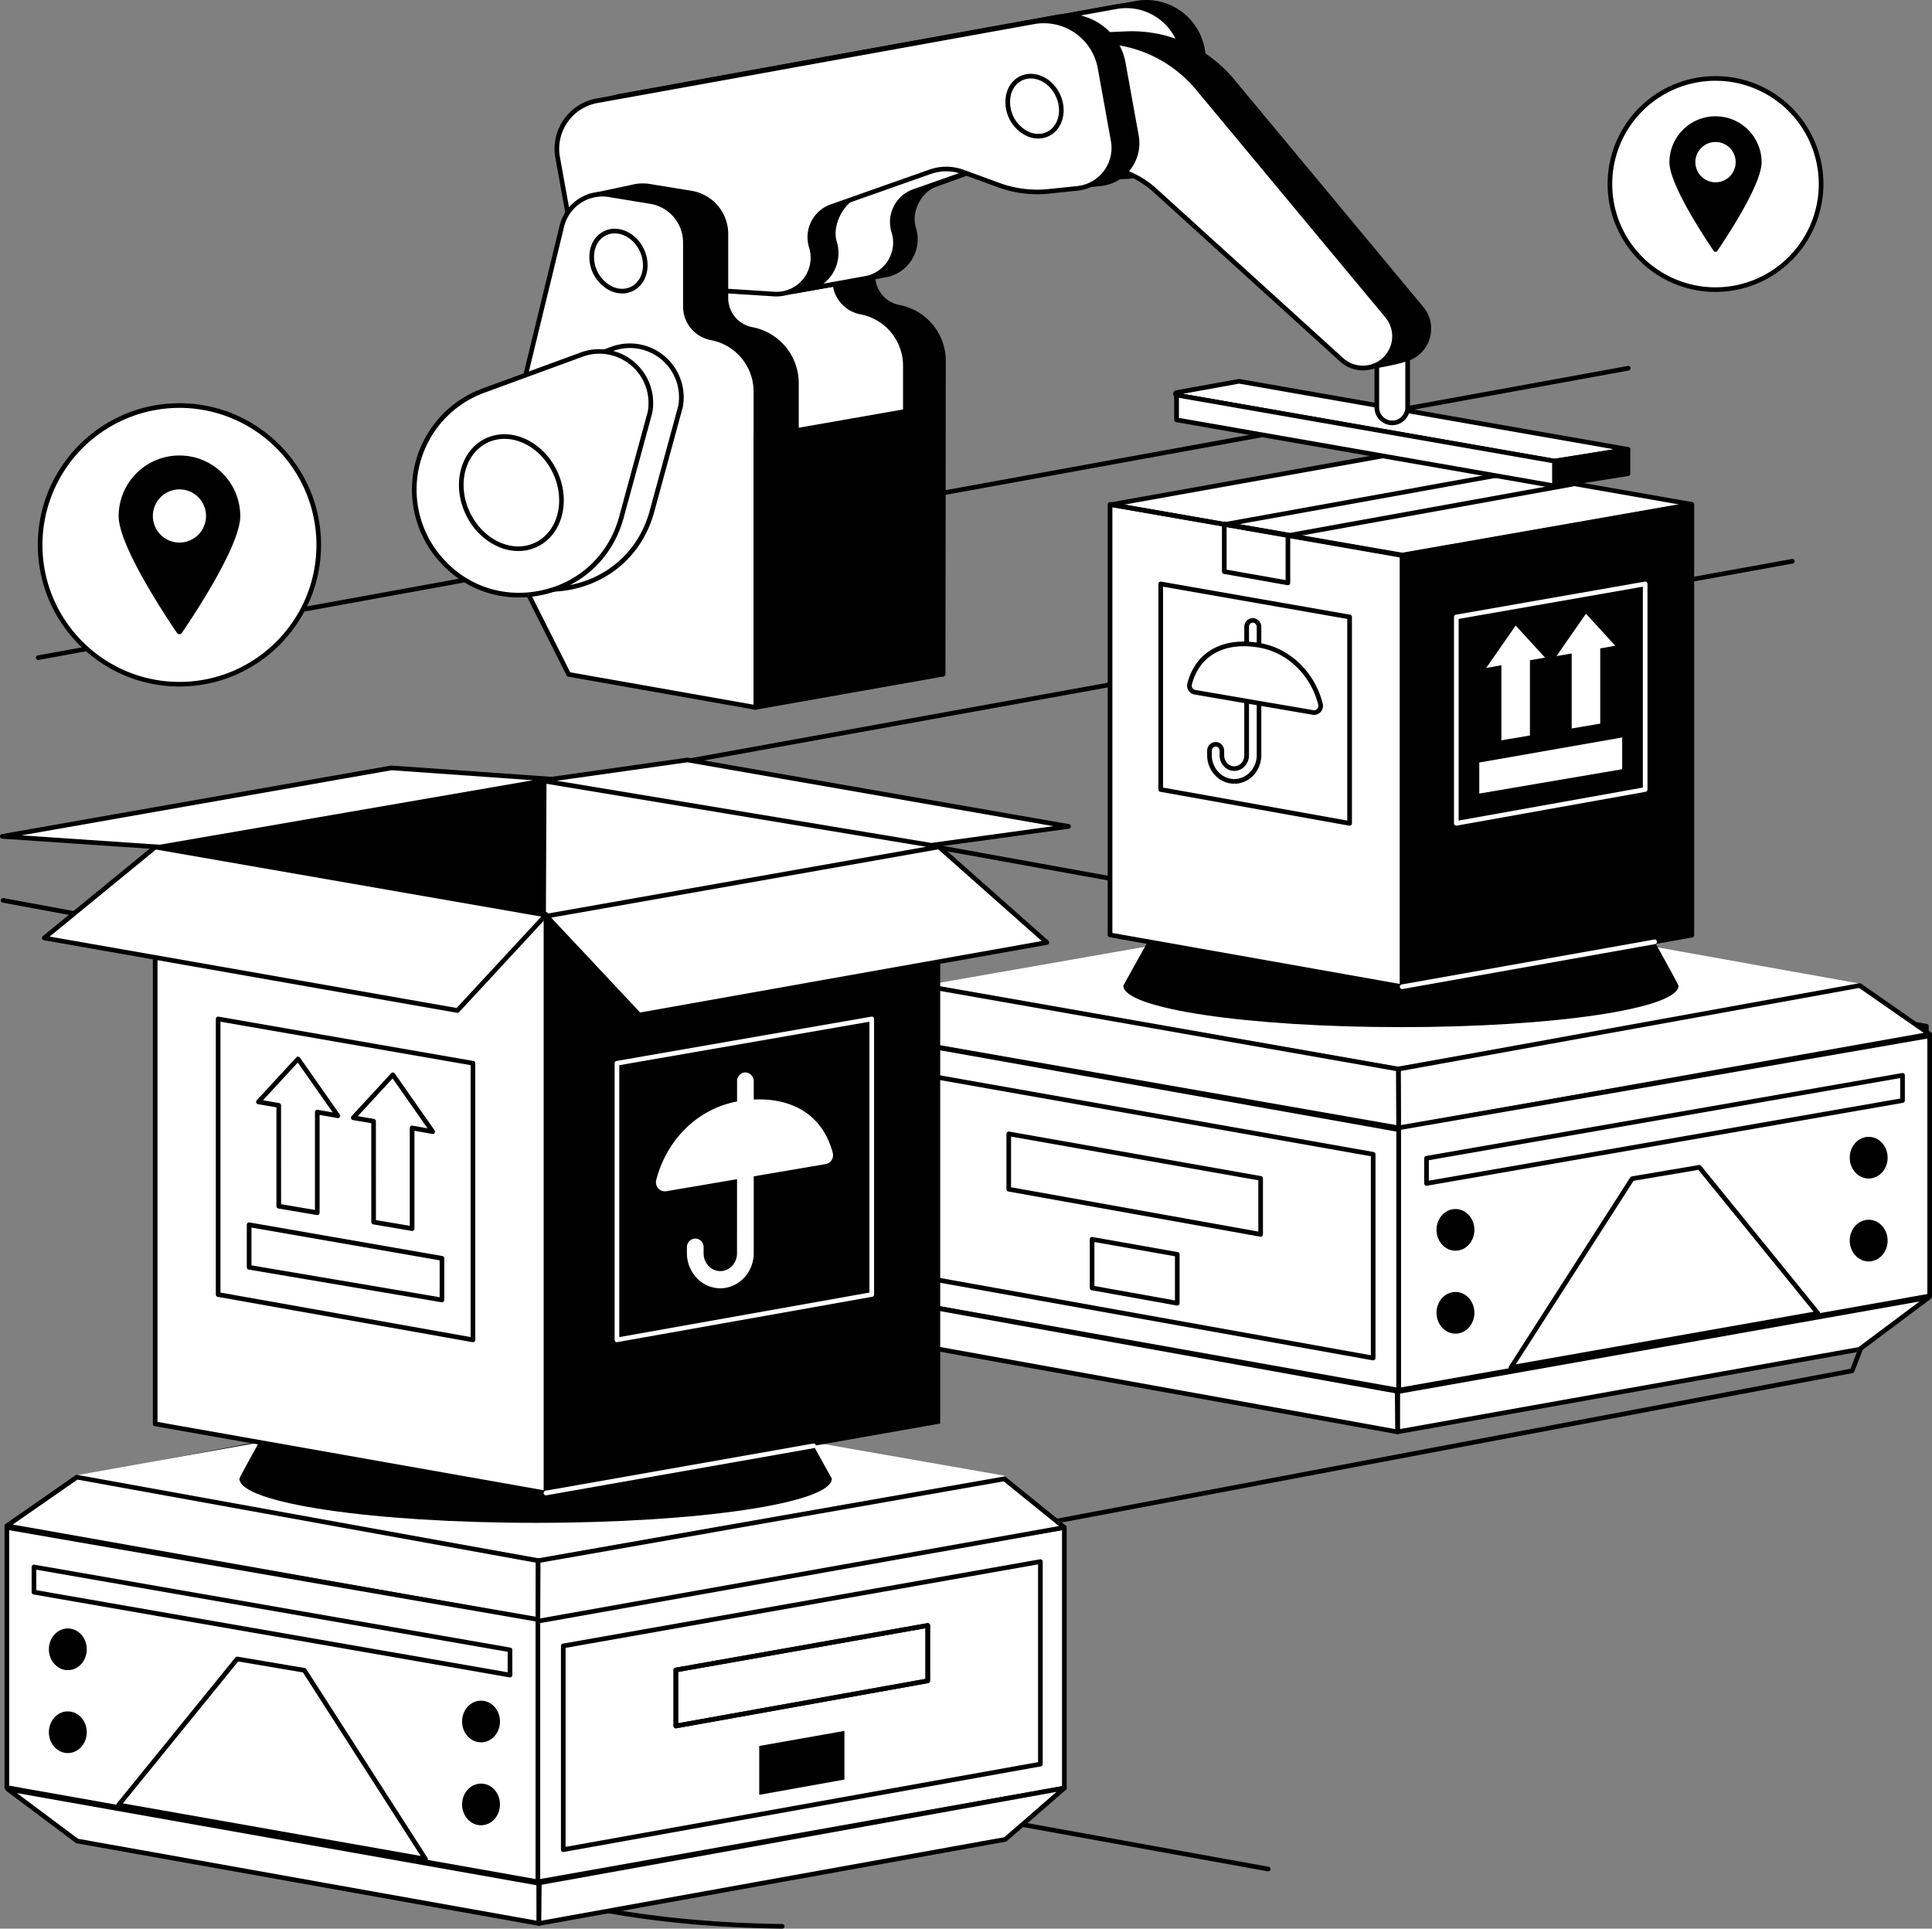 <svg xmlns="http://www.w3.org/2000/svg" viewBox="0 0 1833.25 1830"><rect x="0" y="0" width="1833.25" height="1830" fill="#808080" stroke="none"/><defs><style>.cls-1{fill:#fff;}</style></defs><g id="Layer_2" data-name="Layer 2"><g id="Illustration"><g id="Warehouse_robotization" data-name="Warehouse robotization"><path d="M1203.35,1775.6a2.69,2.69,0,0,1-.4,0L207.71,1595.48a2.2,2.2,0,0,1,0-4.33l1548.15-292.42a1015.56,1015.56,0,0,0,36.87-112.13,2.16,2.16,0,0,1,1.22-1.44,853.41,853.41,0,0,0,31.78-209.64l-1281-231.8a2.2,2.2,0,0,1,0-4.33l1155.58-209a2.2,2.2,0,1,1,.78,4.33L557.48,741.56l1270.87,230a2.21,2.21,0,0,1,1.81,2.22,857.35,857.35,0,0,1-32.43,214.17,2.19,2.19,0,0,1-1.18,1.39,1019.36,1019.36,0,0,1-37.06,112.18,2.21,2.21,0,0,1-1.64,1.35L220.22,1593.27l983.52,178a2.2,2.2,0,0,1-.39,4.37Z"/><path d="M742.33,1830h0c-245.29-3.19-421.38-76.72-554.15-231.42a2.05,2.05,0,0,1-.34-.32c-8.29-9.67-16.28-19.47-23.74-29.12C127,1521.14,95.53,1465.58,70.6,1404a2.21,2.21,0,0,1,1.63-3l1411.25-269.43L2.53,856.45a2.2,2.2,0,1,1,.8-4.33l1492.46,277.25a2.2,2.2,0,0,1,0,4.33L75.7,1404.82c24.61,60.23,55.51,114.59,91.86,161.62,7.33,9.49,15.17,19.12,23.32,28.63a2.5,2.5,0,0,1,.34.31c131.91,153.89,307,227,551.14,230.21a2.21,2.21,0,0,1,0,4.41Z"/><path d="M36.28,626.21a2.2,2.2,0,0,1-.4-4.37l1508.76-274.6a2.2,2.2,0,0,1,.79,4.33L36.67,626.17A1.72,1.72,0,0,1,36.28,626.21Z"/><path class="cls-1" d="M1762.62,935.75l-436.74,76.36-441.21-77.3a.57.57,0,0,1,0-1.12l446.26-78.13,431.69,77.35A1.44,1.44,0,0,1,1762.62,935.75Z"/><polygon class="cls-1" points="1327.13 1070.69 1326.87 1014.38 1764.63 935.11 1831.04 981.31 1327.13 1070.69"/><path d="M1327.13,1072.89a2.22,2.22,0,0,1-1.41-.51,2.19,2.19,0,0,1-.79-1.68l-.27-56.31a2.21,2.21,0,0,1,1.81-2.18l437.77-79.27a2.19,2.19,0,0,1,1.65.36l66.41,46.21a2.2,2.2,0,0,1-.87,4l-503.92,89.38A2.34,2.34,0,0,1,1327.13,1072.89Zm1.95-56.67.24,51.84,496.09-88-61.29-42.64Z"/><polygon class="cls-1" points="1830.24 1231.07 1764.36 1280.31 1326.14 1358.59 1326.33 1320.44 1830.24 1231.07"/><path d="M1326.14,1360.79a2.2,2.2,0,0,1-2.21-2.21l.2-38.15a2.21,2.21,0,0,1,1.81-2.16l503.92-89.37a2.2,2.2,0,0,1,1.7,3.93l-65.89,49.25a2.22,2.22,0,0,1-.93.4l-438.22,78.28A2.34,2.34,0,0,1,1326.14,1360.79Zm2.38-38.5-.17,33.67,435.1-77.73,58-43.37Z"/><polygon class="cls-1" points="1327.13 1319.07 1327.13 1070.14 1831.04 982.81 1831.04 1229.69 1327.13 1319.07"/><path d="M1327.13,1321.27a2.25,2.25,0,0,1-1.42-.51,2.2,2.2,0,0,1-.78-1.69V1070.14a2.2,2.2,0,0,1,1.82-2.17l503.92-87.33a2.2,2.2,0,0,1,2.58,2.17v246.88a2.21,2.21,0,0,1-1.82,2.17l-503.92,89.38A2.34,2.34,0,0,1,1327.13,1321.27Zm2.2-249.27v244.44l499.51-88.6V985.43Z"/><polygon class="cls-1" points="1327.13 1319.07 1327.13 1070.14 827.59 982.7 827.59 1230.13 1327.13 1319.07"/><path d="M1303,1290.75l-.39,0-452.71-81.18a2.2,2.2,0,0,1-1.81-2.17V1015.22a2.22,2.22,0,0,1,2.58-2.17l452.71,80a2.21,2.21,0,0,1,1.82,2.17v193.31a2.21,2.21,0,0,1-.79,1.69A2.17,2.17,0,0,1,1303,1290.75Zm-450.51-85.23,448.3,80.4V1097.09l-448.3-79.24Z"/><path d="M1196.2,1173.42a1.72,1.72,0,0,1-.39,0l-239-42.86a2.2,2.2,0,0,1-1.81-2.17v-52.53a2.2,2.2,0,0,1,2.58-2.17l239,42.25a2.21,2.21,0,0,1,1.82,2.17v53.14a2.22,2.22,0,0,1-2.2,2.21Zm-236.82-46.91L1194,1168.58v-48.66l-234.61-41.47Z"/><path d="M1117.09,1238.74l-.39,0-80.81-14.5a2.21,2.21,0,0,1-1.82-2.17v-46.16a2.18,2.18,0,0,1,.79-1.68,2.22,2.22,0,0,1,1.8-.49l80.82,14.29a2.21,2.21,0,0,1,1.82,2.17v46.37a2.2,2.2,0,0,1-2.21,2.2Zm-78.61-18.54,76.41,13.7V1192l-76.41-13.51Z"/><path d="M1433.75,1299.77a2.2,2.2,0,0,1-1.85-3.39l115-179.18a2.22,2.22,0,0,1,1.49-1l63.72-10.79a2.2,2.2,0,0,1,2.08.78l112.52,138.55a2.2,2.2,0,0,1-1.32,3.56l-291.24,51.42A2.34,2.34,0,0,1,1433.75,1299.77Zm116.31-179.37-111.74,174.12,282.59-49.89L1611.56,1110Z"/><polygon class="cls-1" points="1327.13 1071.77 1326.87 1014.38 884.53 936.71 827.59 982.83 1327.13 1071.77"/><path d="M1327.13,1074l-.39,0L827.2,985a2.2,2.2,0,0,1-1-3.88L883.15,935a2.21,2.21,0,0,1,1.77-.46l442.33,77.67a2.2,2.2,0,0,1,1.82,2.16l.26,57.39a2.19,2.19,0,0,1-.78,1.7A2.23,2.23,0,0,1,1327.13,1074ZM832.72,981.51l492.19,87.63-.24-52.91L885.14,939.06Z"/><polygon class="cls-1" points="1326.14 1358.59 1325.79 1320.03 827.59 1230.13 883.58 1278.79 1326.14 1358.59"/><path d="M1327.13,1321.27l-.39,0-499.54-89a2.2,2.2,0,0,1-1.82-2.16V982.7a2.2,2.2,0,0,1,2.59-2.17L1327.51,1068a2.21,2.21,0,0,1,1.82,2.17v248.93a2.2,2.2,0,0,1-2.2,2.2Zm-497.34-93,495.14,88.16V1072L829.79,985.32Z"/><path class="cls-1" d="M827.59,982.83l499.54,88.94Z"/><polygon class="cls-1" points="1326.14 1358.59 1325.79 1320.03 827.59 1230.13 883.58 1278.79 1326.14 1358.59"/><path d="M1326.14,1360.79l-.39,0L883.18,1281a2.2,2.2,0,0,1-1-.51l-56-48.66A2.2,2.2,0,0,1,828,1228l498.2,89.9A2.21,2.21,0,0,1,1328,1320l.35,38.56a2.17,2.17,0,0,1-.78,1.7A2.2,2.2,0,0,1,1326.14,1360.79Zm-441.58-84.06L1323.91,1356l-.31-34.08-488.52-88.15Z"/><ellipse cx="1381.07" cy="1166.96" rx="17.98" ry="19.78"/><ellipse cx="1381.07" cy="1245.64" rx="17.98" ry="19.78"/><ellipse cx="1773.17" cy="1098.45" rx="17.98" ry="19.78"/><ellipse cx="1773.17" cy="1177.13" rx="17.98" ry="19.78"/><path d="M1353.6,1125.09a2.2,2.2,0,0,1-2.2-2.2V1099a2.21,2.21,0,0,1,1.82-2.17l451.7-78.68a2.19,2.19,0,0,1,2.58,2.17v23.91a2.21,2.21,0,0,1-1.83,2.18L1354,1125.06A2.43,2.43,0,0,1,1353.6,1125.09Zm2.2-24.26v19.44l447.29-77.92v-19.44Z"/><path d="M1065.91,935.28c0,21.71,117.93,39.31,263.4,39.31s263.41-17.6,263.41-39.31c0-1.19-24.86-45.62-24.86-45.62S1466.79,896,1329.31,896c-143.08,0-239.26-4.13-239.26-4.13S1065.91,934.93,1065.91,935.28Z"/><ellipse cx="1329.31" cy="893.65" rx="237.42" ry="35.43"/><path class="cls-1" d="M1054.4,478.79l276.17,48.28,274-48a.35.35,0,0,0,0-.69l-277.08-48.52Z"/><polygon class="cls-1" points="1431.44 449.01 1162.9 497.48 1223.19 508.02 1491.88 459.44 1431.44 449.01"/><path d="M1223.19,510.22a2.43,2.43,0,0,1-.38,0l-60.29-10.54a2.2,2.2,0,0,1,0-4.34l268.54-48.47a2.49,2.49,0,0,1,.77,0l60.44,10.43a2.2,2.2,0,0,1,0,4.34l-268.69,48.58Zm-47.69-12.78,47.68,8.34,256-46.29-47.76-8.24Z"/><polygon class="cls-1" points="1330.52 936.25 1330.52 526.67 1053.27 478.62 1053.27 887.08 1330.52 936.25"/><polygon class="cls-1" points="1222.08 553.06 1222.08 507.54 1161.7 497.07 1161.7 542.35 1222.08 553.06"/><path d="M1222.08,555.26l-.39,0-60.37-10.71a2.21,2.21,0,0,1-1.82-2.17V497.07a2.2,2.2,0,0,1,2.58-2.17l60.37,10.46a2.21,2.21,0,0,1,1.83,2.18v45.52a2.2,2.2,0,0,1-2.2,2.2Zm-58.17-14.76,56,9.93v-41l-56-9.7Z"/><path d="M1330.52,938.45a2.56,2.56,0,0,1-.39,0l-277.25-49.17a2.22,2.22,0,0,1-1.82-2.17V478.62a2.21,2.21,0,0,1,.79-1.69,2.14,2.14,0,0,1,1.79-.48l277.25,48.05a2.2,2.2,0,0,1,1.83,2.17V936.25a2.2,2.2,0,0,1-2.2,2.2Zm-275-53.22,272.84,48.39V528.52l-272.84-47.29Z"/><path d="M1280.6,783.43a1.72,1.72,0,0,1-.39,0L1101,751.29a2.21,2.21,0,0,1-1.82-2.17V554.05a2.21,2.21,0,0,1,.79-1.69,2.18,2.18,0,0,1,1.8-.48L1281,583.24a2.21,2.21,0,0,1,1.83,2.17V781.22a2.22,2.22,0,0,1-2.21,2.21Zm-177-36.15,174.8,31.31V587.27l-174.8-30.6Z"/><path d="M1171,743.62l-.39,0a25.12,25.12,0,0,1-17.66-8,27.75,27.75,0,0,1-7.49-19.13v-4.17a8.2,8.2,0,0,1,8.08-8.27,7.92,7.92,0,0,1,5.8,2.52,8.33,8.33,0,0,1,2.27,5.78v4.34a10.81,10.81,0,0,0,2.89,7.45,9.16,9.16,0,0,0,6.68,2.95h.09a9.11,9.11,0,0,0,6.52-2.95,10.77,10.77,0,0,0,2.9-7.45l0-121.94a8.38,8.38,0,0,1,2.72-6.2,8,8,0,0,1,6.16-2,8.38,8.38,0,0,1,7.27,8.4v121.6a27.7,27.7,0,0,1-7.5,19.13,25.19,25.19,0,0,1-17.87,8l-.3-2.2.06,2.2Zm-17.45-35.22a3.78,3.78,0,0,0-3.67,3.87v4.16a23.35,23.35,0,0,0,6.28,16.1,20.78,20.78,0,0,0,14.69,6.67l.16,2.21v-2.2h.43a20.79,20.79,0,0,0,14.76-6.66,23.3,23.3,0,0,0,6.29-16.1V594.84a4,4,0,0,0-3.3-4,3.52,3.52,0,0,0-2.76.92,4,4,0,0,0-1.27,2.94l0,121.94a15.19,15.19,0,0,1-4.1,10.48,13.52,13.52,0,0,1-9.73,4.33h-.25a13.39,13.39,0,0,1-9.72-4.33,15.16,15.16,0,0,1-4.09-10.47v-4.34a4,4,0,0,0-1.08-2.75A3.51,3.51,0,0,0,1153.58,708.4Z"/><path class="cls-1" d="M1133.89,656.82a6.39,6.39,0,0,1-5.07-7.91c8.33-31.9,36.4-41.79,66.33-36.6,28.79,5,50.56,27.43,57.82,55.73a6.38,6.38,0,0,1-7.18,8Z"/><path d="M1246.86,678.29a8.75,8.75,0,0,1-1.44-.12L1133.52,659a8.58,8.58,0,0,1-6.83-10.64c7.84-30,33.57-44.32,68.83-38.21,28.53,4.94,51.92,27.45,59.59,57.35a8.69,8.69,0,0,1-2,8.07A8.47,8.47,0,0,1,1246.86,678.29Zm-112.59-23.64,111.89,19.18a4,4,0,0,0,3.69-1.26,4.27,4.27,0,0,0,1-4c-7.24-28.21-29.25-49.45-56.07-54.1-32.76-5.68-56.61,7.4-63.82,35a4.18,4.18,0,0,0,3.32,5.19Z"/><polygon points="1330.52 936.25 1330.52 526.67 1605.37 478.56 1605.37 887.31 1330.52 936.25"/><path d="M1330.52,938.45a2.2,2.2,0,0,1-2.21-2.2V526.67a2.2,2.2,0,0,1,1.83-2.17L1605,476.39a2.15,2.15,0,0,1,1.79.48,2.21,2.21,0,0,1,.79,1.69V887.31a2.2,2.2,0,0,1-1.82,2.17L1330.9,938.42A2.43,2.43,0,0,1,1330.52,938.45Zm2.2-409.93v405.1l270.44-48.15V481.18Z"/><polygon class="cls-1" points="1539.29 699.74 1539.29 729.86 1403.67 752.97 1403.67 723.5 1539.29 699.74"/><polygon class="cls-1" points="1410.21 633.78 1438.21 593.54 1466.04 623.96 1451.75 626.46 1451.75 697.84 1424.66 702.45 1424.66 631.21 1410.21 633.78"/><polygon class="cls-1" points="1476.91 622.55 1504.91 582.31 1532.74 612.72 1518.45 615.22 1518.45 686.6 1491.36 691.21 1491.36 619.97 1476.91 622.55"/><path class="cls-1" d="M1381.87,783.43a2.22,2.22,0,0,1-2.2-2.21V585.41a2.21,2.21,0,0,1,1.82-2.17l179.21-31.36a2.18,2.18,0,0,1,1.8.48,2.2,2.2,0,0,1,.78,1.69V749.12a2.2,2.2,0,0,1-1.81,2.17l-179.21,32.1A1.72,1.72,0,0,1,1381.87,783.43Zm2.21-196.16V778.59l174.8-31.31V556.67Z"/><path d="M1330.57,529.27a2.43,2.43,0,0,1-.38,0L1054,481a2.2,2.2,0,0,1,0-4.34l273-48.93a2.49,2.49,0,0,1,.77,0l277.08,48.52a2.55,2.55,0,0,1,0,5l-274,48A2.43,2.43,0,0,1,1330.57,529.27ZM1067,478.76l263.53,46.07,263.16-46.1L1327.44,432.1Z"/><path class="cls-1" d="M1330.51,938.45a2.2,2.2,0,0,1-.38-4.37l239.57-42.6a2.2,2.2,0,0,1,.77,4.34l-239.57,42.6A2.56,2.56,0,0,1,1330.51,938.45Z"/><path d="M755.91,155.75l39.34,6.46a39.48,39.48,0,0,1,33.09,39v60.62a30.31,30.31,0,0,0,24.71,29.79,51.83,51.83,0,0,1,42.22,50.93l-.5,297.22L643.5,463.61l61-303.64S747.15,154.31,755.91,155.75Z"/><path d="M894.77,641.93a2.17,2.17,0,0,1-1.27-.4L642.23,465.42a2.21,2.21,0,0,1-.89-2.24l61-303.64a2.2,2.2,0,0,1,1.87-1.75c1.76-.24,43.08-5.69,52.07-4.21L795.61,160a41.55,41.55,0,0,1,34.93,41.14v60.62a28.14,28.14,0,0,0,22.91,27.63,54,54,0,0,1,44,53.09L897,639.73a2.2,2.2,0,0,1-1.19,1.95A2.13,2.13,0,0,1,894.77,641.93ZM645.94,462.63,892.57,635.5l.5-293a49.65,49.65,0,0,0-40.43-48.75,32.54,32.54,0,0,1-26.51-32V201.17a37.14,37.14,0,0,0-31.24-36.79l-39.34-6.45c-6.63-1.1-36.38,2.36-49.21,4Z"/><path class="cls-1" d="M719.73,160.28l39.34,6.46a39.48,39.48,0,0,1,33.09,39v60.62a30.32,30.32,0,0,0,24.71,29.79A51.82,51.82,0,0,1,859.09,347V624.14l-177.7-8.72L607.32,468.14,675,189.91A39.48,39.48,0,0,1,719.73,160.28Z"/><path d="M859.09,626.34H859l-177.69-8.71a2.19,2.19,0,0,1-1.86-1.21L605.35,469.13a2.14,2.14,0,0,1-.17-1.51l67.65-278.23a41.88,41.88,0,0,1,47.26-31.29l39.34,6.46a41.53,41.53,0,0,1,34.93,41.14v60.62A28.15,28.15,0,0,0,817.27,294a54.06,54.06,0,0,1,44,53.08V624.14a2.22,2.22,0,0,1-.69,1.6A2.19,2.19,0,0,1,859.09,626.34Zm-176.3-13.05,174.1,8.54V347a49.65,49.65,0,0,0-40.43-48.75,32.56,32.56,0,0,1-26.51-32V205.7a37.14,37.14,0,0,0-31.23-36.79l-39.35-6.46a37.46,37.46,0,0,0-42.26,28L609.65,467.87Z"/><path class="cls-1" d="M1116.42,374.85,1475,437.53l69.74-11.13-369-64.6-59.32,10.71A1.19,1.19,0,0,0,1116.42,374.85Z"/><path d="M1475,439.73a2.43,2.43,0,0,1-.38,0L1116,377a3.39,3.39,0,0,1,0-6.68l59.32-10.71a2,2,0,0,1,.77,0l369,64.6a2.21,2.21,0,0,1,0,4.35L1475.3,439.7A2.07,2.07,0,0,1,1475,439.73Zm-352.51-66.07L1475,435.29l56.37-9L1175.74,364Z"/><polygon points="1544.69 449.45 1474.95 460.58 1474.95 437.53 1544.69 426.4 1544.69 449.45"/><path d="M1475,462.78a2.17,2.17,0,0,1-1.43-.53,2.2,2.2,0,0,1-.77-1.67V437.53a2.2,2.2,0,0,1,1.85-2.18l69.74-11.12a2.17,2.17,0,0,1,1.78.49,2.22,2.22,0,0,1,.77,1.68v23.05a2.2,2.2,0,0,1-1.85,2.18l-69.74,11.12A2.07,2.07,0,0,1,1475,462.78Zm2.2-23.37V458l65.34-10.42V429Zm67.54,10h0Z"/><polygon class="cls-1" points="1474.95 461.06 1116.41 398.38 1116.41 374.85 1474.95 437.53 1474.95 461.06"/><path d="M1475,463.26a2.43,2.43,0,0,1-.38,0L1116,400.55a2.21,2.21,0,0,1-1.83-2.17V374.85a2.22,2.22,0,0,1,2.59-2.18l358.53,62.69a2.2,2.2,0,0,1,1.82,2.17v23.53a2.17,2.17,0,0,1-.78,1.68A2.2,2.2,0,0,1,1475,463.26Zm-356.33-66.74,354.13,61.92V439.38l-354.13-61.91Z"/><path class="cls-1" d="M1321.07,401.22a14.61,14.61,0,0,0,14.62-14.62V330.43h-29.24V386.6A14.62,14.62,0,0,0,1321.07,401.22Z"/><path d="M1321.07,403.43a16.85,16.85,0,0,1-16.82-16.83V330.43a2.2,2.2,0,0,1,2.2-2.21h29.24a2.21,2.21,0,0,1,2.21,2.21V386.6A16.85,16.85,0,0,1,1321.07,403.43Zm-12.42-70.8v54a12.42,12.42,0,0,0,24.84,0v-54Z"/><path d="M737.91,273.82a10.56,10.56,0,0,0,9.91,3.61c20.38-3.59,92.63-16.35,95.74-17.23A34.62,34.62,0,0,0,867,216.67c-4.93-15.85,5-36,20.6-41.52l92.08-33.3c10-3.53,21.11.05,31.08,3.7L1045,158.1a105.48,105.48,0,0,0,47.21,5.88l27.17-2.82a38.66,38.66,0,0,0,34-45.34L1141,46.7A54.1,54.1,0,0,0,1078.1,3.08L663.73,78a46.37,46.37,0,0,0-37.38,53.88Z"/><path d="M746,279.79a12.78,12.78,0,0,1-9.78-4.55l-.05-.06L624.62,133.26a2.32,2.32,0,0,1-.44-1,48.57,48.57,0,0,1,39.16-56.44L1077.71.92a56.29,56.29,0,0,1,65.43,45.39l12.5,69.12a40.87,40.87,0,0,1-36,47.92l-27.16,2.82a108.28,108.28,0,0,1-48.2-6L1010,147.62c-9.94-3.64-20.41-6.92-29.59-3.69l-92.06,33.29c-14.51,5.12-23.86,24-19.25,38.79a36.42,36.42,0,0,1-2.72,28.35,37,37,0,0,1-22.24,18c-3.12.89-68.14,12.38-95.95,17.28A12.57,12.57,0,0,1,746,279.79Zm-6.39-7.36a8.39,8.39,0,0,0,7.82,2.83c42.53-7.49,93.07-16.49,95.51-17.18a32.58,32.58,0,0,0,19.57-15.82,32,32,0,0,0,2.39-24.94c-5.26-16.91,5.42-38.41,22-44.25L979,139.78c10.57-3.73,21.89-.22,32.58,3.7L1045.8,156a104,104,0,0,0,46.22,5.76l27.17-2.82a36.45,36.45,0,0,0,32.11-42.76l-12.49-69.12a51.92,51.92,0,0,0-60.32-41.84L664.12,80.18A44.23,44.23,0,0,0,628.43,131Z"/><path class="cls-1" d="M752.4,276.51c29-5.14,69.9-12.41,72.22-13.08a34.61,34.61,0,0,0,23.46-43.53,30.87,30.87,0,0,1,19.21-38.28l93.66-33a45.65,45.65,0,0,1,30.89.19l34.26,12.55a105.82,105.82,0,0,0,47.22,5.88l27.16-2.82a38.68,38.68,0,0,0,34.06-45.35L1122,49.94a54.11,54.11,0,0,0-62.88-43.62L644.8,81.25a46.36,46.36,0,0,0-37.38,53.88S742.55,278.26,752.4,276.51Z"/><path d="M752.12,278.76c-3,0-12.45-4.69-77.48-70.74-34.63-35.17-68.49-71-68.83-71.37a2.17,2.17,0,0,1-.56-1.12A48.62,48.62,0,0,1,644.4,79.09L1058.77,4.15a56.38,56.38,0,0,1,65.44,45.4l12.5,69.11a40.88,40.88,0,0,1-36,47.93l-27.17,2.82a108.4,108.4,0,0,1-48.19-6l-34.27-12.55a43.5,43.5,0,0,0-29.39-.18L868,183.7a28.56,28.56,0,0,0-17.84,35.55,36.42,36.42,0,0,1-2.73,28.35,37,37,0,0,1-22.23,18c-1.9.55-26.28,5-72.44,13.13A3.24,3.24,0,0,1,752.12,278.76Zm-.09-4.42h0ZM609.48,134.1C660,187.61,742.85,272.37,752.19,274.31c43.93-7.77,70.11-12.51,71.83-13a32.64,32.64,0,0,0,19.57-15.82A32.05,32.05,0,0,0,846,220.56a33,33,0,0,1,20.58-41l93.66-33a48,48,0,0,1,32.38.2l34.26,12.55a103.88,103.88,0,0,0,46.23,5.75l27.16-2.82a36.47,36.47,0,0,0,32.12-42.75l-12.5-69.12a52,52,0,0,0-60.32-41.84L645.19,83.42A44.22,44.22,0,0,0,609.48,134.1Z"/><path d="M1169,76.25l179.9,216.4a30.06,30.06,0,0,1-9.87,46.21c-10.76,5.27-44.61,10.16-44.61,10.16L1128.7,173.57a88.75,88.75,0,0,0-60.07-23l-49.59.22a58.27,58.27,0,0,1-2.79-116.49L1069,32A123.09,123.09,0,0,1,1169,76.25Z"/><path d="M1294.4,351.22a2.2,2.2,0,0,1-1.61-.69L1127.1,175.08A86.35,86.35,0,0,0,1069,152.72h-.38l-49.59.22a60.47,60.47,0,0,1-2.9-120.89l52.71-2.3a126.06,126.06,0,0,1,101.82,45.09l179.9,216.4a32.26,32.26,0,0,1-1.48,42.91,31.93,31.93,0,0,1-9.13,6.69c-10.93,5.36-43.86,10.16-45.26,10.36ZM1069,148.31a90.74,90.74,0,0,1,61.16,23.63l165,174.73c5.93-.9,33.59-5.26,42.83-9.79a27.51,27.51,0,0,0,7.87-5.78,27.83,27.83,0,0,0,1.28-37l-179.9-216.4a121.56,121.56,0,0,0-98.24-43.5l-52.7,2.29a56.07,56.07,0,0,0,2.43,112.09h.25l49.59-.21Z"/><path class="cls-1" d="M1136.42,83.49l179.9,216.4A30.05,30.05,0,0,1,1273,341.36L1096.14,180.8a88.79,88.79,0,0,0-60.07-23l-49.59.21a58.27,58.27,0,0,1-2.79-116.48l52.7-2.3A123.14,123.14,0,0,1,1136.42,83.49Z"/><path d="M1293.22,351.43a32.16,32.16,0,0,1-21.69-8.44L1094.66,182.43a86.42,86.42,0,0,0-58.2-22.47h-.39l-49.58.22h-.27a60.47,60.47,0,0,1-2.63-120.89L1036.3,37a126.07,126.07,0,0,1,101.82,45.09L1318,298.48a32.33,32.33,0,0,1-24.8,52.95ZM1036.46,155.55a90.8,90.8,0,0,1,61.16,23.62l176.87,160.56a27.86,27.86,0,0,0,40.14-38.44L1134.73,84.9a121.53,121.53,0,0,0-98.24-43.51l-52.71,2.3a56.07,56.07,0,0,0,2.69,112.08l49.59-.22Z"/><path d="M572.48,262.83l184.15,11.78a34.58,34.58,0,0,0,35.22-44.78c-4.93-15.85,6.54-39.1,22.2-44.62l90.94-30c10-3.53,20.66-.15,30.62,3.5l34.26,12.55a105.67,105.67,0,0,0,47.22,5.87l27.16-2.81A38.68,38.68,0,0,0,1078.31,129l-12.5-69.11a54.11,54.11,0,0,0-62.88-43.62L588.56,91.18a46.36,46.36,0,0,0-37.37,53.88Z"/><path d="M758.84,276.88c-.78,0-1.56,0-2.35-.07L572.34,265a2.19,2.19,0,0,1-2-1.81L549,145.45A48.59,48.59,0,0,1,588.17,89l414.37-74.93A56.38,56.38,0,0,1,1068,59.48l12.5,69.11a40.88,40.88,0,0,1-36,47.93l-27.17,2.82a108.38,108.38,0,0,1-48.19-6l-34.27-12.56c-9.68-3.54-19.91-6.73-29.12-3.49l-91,30c-14.5,5.12-25.4,27-20.79,41.88a36.78,36.78,0,0,1-35.11,47.7ZM574.35,260.74l182.42,11.67a32.37,32.37,0,0,0,33-41.92c-5.32-17.1,6.79-41.44,23.56-47.36l91-30c10.56-3.72,21.63-.3,32.07,3.53l34.26,12.55a103.88,103.88,0,0,0,46.23,5.75l27.16-2.82a36.47,36.47,0,0,0,32.12-42.75l-12.5-69.12a52,52,0,0,0-60.32-41.84L589,93.35a44.17,44.17,0,0,0-35.6,51.32Z"/><path class="cls-1" d="M550.45,267.24,734.6,279a34.58,34.58,0,0,0,35.22-44.77A30.85,30.85,0,0,1,789,196l93.66-33a45.62,45.62,0,0,1,30.88.18l34.27,12.55a105.48,105.48,0,0,0,47.21,5.88l27.16-2.82a38.66,38.66,0,0,0,34.06-45.34l-12.5-69.11A54.1,54.1,0,0,0,980.9,20.66L566.53,95.59a46.37,46.37,0,0,0-37.38,53.88Z"/><path d="M736.81,281.29c-.78,0-1.57,0-2.35-.08L550.31,269.44a2.21,2.21,0,0,1-2-1.81L527,149.86a48.57,48.57,0,0,1,39.16-56.44L980.5,18.49a56.38,56.38,0,0,1,65.44,45.39l12.5,69.12a40.86,40.86,0,0,1-36,47.92l-27.16,2.82a108.28,108.28,0,0,1-48.2-6l-34.26-12.55a43.65,43.65,0,0,0-29.4-.18l-93.66,33a28.57,28.57,0,0,0-17.84,35.55,36.78,36.78,0,0,1-35.11,47.7Zm-184.5-16.14,182.43,11.67a32.38,32.38,0,0,0,33-41.92,33,33,0,0,1,20.58-41l93.67-33a48,48,0,0,1,32.37.19l34.27,12.56a104.12,104.12,0,0,0,46.22,5.75l27.17-2.82a36.45,36.45,0,0,0,32.11-42.76l-12.49-69.11a52,52,0,0,0-60.32-41.84L566.92,97.76a44.15,44.15,0,0,0-35.6,51.32Z"/><ellipse class="cls-1" cx="981.62" cy="100.74" rx="24.51" ry="29.31" transform="translate(51.74 430.97) rotate(-25.41)"/><path d="M985.13,131.45a26.72,26.72,0,0,1-11.19-2.55,35.69,35.69,0,0,1-19-40c2-7.63,6.64-13.54,13.16-16.63,13.3-6.32,30.19,1.3,37.65,17s2.7,33.6-10.61,39.92A23.17,23.17,0,0,1,985.13,131.45Zm-7-57A18.73,18.73,0,0,0,970,76.26c-5.32,2.52-9.15,7.41-10.79,13.75a31.33,31.33,0,0,0,16.58,34.89c6,2.73,12.16,2.85,17.47.32,11.11-5.28,14.93-20.55,8.52-34C996.84,80.8,987.3,74.45,978.1,74.45Z"/><path d="M616.33,176.76l39.34,6.45a39.49,39.49,0,0,1,33.08,39v60.62a30.33,30.33,0,0,0,24.71,29.8,51.81,51.81,0,0,1,42.23,50.92V663.29l-40.26,7.88L503.91,484.62,559.56,186s27.55-5.69,41.86-8.86A39.42,39.42,0,0,1,616.33,176.76Z"/><path d="M715.43,673.38a2.21,2.21,0,0,1-1.46-.55L502.45,486.27a2.2,2.2,0,0,1-.7-2.06l55.65-298.6a2.2,2.2,0,0,1,1.72-1.76c.27,0,27.7-5.73,41.83-8.85a41.61,41.61,0,0,1,15.73-.42L656,181A41.53,41.53,0,0,1,691,222.17v60.62a28.13,28.13,0,0,0,22.91,27.63,54.07,54.07,0,0,1,44,53.09V663.29a2.21,2.21,0,0,1-1.78,2.16l-40.25,7.89A3.13,3.13,0,0,1,715.43,673.38ZM506.31,483.79l209.76,185,37.41-7.32v-298a49.65,49.65,0,0,0-40.43-48.76,32.54,32.54,0,0,1-26.5-32V222.17a37.14,37.14,0,0,0-31.24-36.78L616,178.93a37,37,0,0,0-14.07.38c-12.28,2.71-34.57,7.34-40.44,8.56Zm249.38,179.5h0Z"/><path class="cls-1" d="M577.94,184.75l39.34,6.46a39.47,39.47,0,0,1,33.08,39v60.62a30.33,30.33,0,0,0,24.71,29.8,51.81,51.81,0,0,1,42.23,50.92V671.29L539.6,639.9l-49.93-99.26a146.25,146.25,0,0,1-11.45-100.26l55-226A39.48,39.48,0,0,1,577.94,184.75Z"/><path d="M717.3,673.49l-.39,0L539.22,642.07a2.2,2.2,0,0,1-1.59-1.18l-49.92-99.26a148.62,148.62,0,0,1-11.63-101.77l55-226a41.86,41.86,0,0,1,47.25-31.28L617.63,189a41.53,41.53,0,0,1,34.94,41.13v60.62a28.13,28.13,0,0,0,22.91,27.63,54.06,54.06,0,0,1,44,53.09V671.29a2.2,2.2,0,0,1-2.2,2.2ZM541.07,637.92l174,30.74V371.51a49.65,49.65,0,0,0-40.43-48.76,32.54,32.54,0,0,1-26.5-32V230.17a37.14,37.14,0,0,0-31.24-36.78l-39.34-6.46a37.45,37.45,0,0,0-42.26,28l-55,226a144.23,144.23,0,0,0,11.28,98.75Z"/><ellipse class="cls-1" cx="586.84" cy="247.74" rx="24.51" ry="29.31" transform="translate(-49.53 275.79) rotate(-25.41)"/><path d="M590.35,278.45a26.79,26.79,0,0,1-11.2-2.55,35.71,35.71,0,0,1-19-40c2-7.63,6.64-13.54,13.16-16.63,13.3-6.33,30.19,1.3,37.65,17s2.7,33.61-10.61,39.93A23.17,23.17,0,0,1,590.35,278.45Zm-7-57a18.7,18.7,0,0,0-8.11,1.81c-5.32,2.52-9.15,7.41-10.79,13.75A31.32,31.32,0,0,0,581,271.89c6,2.74,12.17,2.85,17.48.33,11.11-5.28,14.93-20.56,8.52-34.05C602.06,227.8,592.51,221.45,583.32,221.45Z"/><path class="cls-1" d="M645.76,385.54,618.58,485.4c-21.47,78.84-123.29,100.08-174.48,36.38-42.87-53.34-20.72-133,43.53-156.57L580.83,331C616.26,318,652.42,348.4,645.76,385.54Z"/><path d="M521.21,561.47c-30.49,0-58.93-13.55-78.83-38.3a102.24,102.24,0,0,1,44.49-160L580.07,329a51.08,51.08,0,0,1,67.86,57c0,.06,0,.13,0,.19L620.7,486c-10.3,37.84-39.37,65.21-77.77,73.22A106.37,106.37,0,0,1,521.21,561.47Zm76.62-231.28a47,47,0,0,0-16.24,2.91l-93.21,34.18A97.82,97.82,0,0,0,445.81,520.4c23.52,29.26,59.49,42.15,96.22,34.48s64.56-33.85,74.42-70.06l27.16-99.76a46.77,46.77,0,0,0-45.78-54.87Zm47.93,55.35h0Z"/><path class="cls-1" d="M616.82,391l-27.19,99.85c-21.46,78.85-123.29,100.08-174.48,36.39-42.87-53.34-20.72-133,43.53-156.57l93.21-34.18C587.32,323.47,623.48,353.82,616.82,391Z"/><path d="M492.27,566.89c-30.5,0-58.93-13.54-78.83-38.3a102.22,102.22,0,0,1,44.48-160l93.21-34.18a51.08,51.08,0,0,1,67.86,57c0,.06,0,.12,0,.19L591.76,491.4c-10.3,37.85-39.38,65.22-77.77,73.22A105.82,105.82,0,0,1,492.27,566.89Zm76.61-231.28a47,47,0,0,0-16.23,2.92l-93.21,34.18a97.82,97.82,0,0,0-42.57,153.12c23.51,29.25,59.48,42.14,96.22,34.48s64.56-33.85,74.42-70.07l27.16-99.76a46.78,46.78,0,0,0-45.79-54.87ZM616.82,391h0Z"/><ellipse class="cls-1" cx="485.24" cy="467.39" rx="45.77" ry="54.73" transform="translate(-153.62 253.44) rotate(-25.41)"/><path d="M491.79,522.82a48.17,48.17,0,0,1-20.1-4.58C459,512.39,448.4,501.65,441.9,488c-13.47-28.35-5-60.66,18.91-72s54.29,2.48,67.76,30.84,5,60.65-18.9,72A41.37,41.37,0,0,1,491.79,522.82ZM478.64,416.4A36.93,36.93,0,0,0,462.7,420c-21.7,10.31-29.24,40-16.81,66.14,6.05,12.74,15.86,22.73,27.64,28.14s23.8,5.57,34.24.6c21.7-10.3,29.25-40,16.82-66.13C515.07,428.66,496.54,416.4,478.64,416.4Z"/><polygon points="717.28 671.12 717.28 415.17 894.77 384.3 894.77 639.73 717.28 671.12"/><path d="M755.61,410.67a2.2,2.2,0,0,1-.37-4.37l103.52-18.1a2.2,2.2,0,0,1,.76,4.34L756,410.64A2.56,2.56,0,0,1,755.61,410.67Z"/><path d="M717.29,673.32a2.2,2.2,0,0,1-2.21-2.2V415.17a2.21,2.21,0,0,1,4.41,0V668.49l173.07-30.61V384.3a2.21,2.21,0,0,1,4.41,0V639.73a2.21,2.21,0,0,1-1.82,2.17L717.67,673.29Z"/><path class="cls-1" d="M74.9,1402.23l436.74,76.35,441.21-77.29a.57.57,0,0,0,0-1.12L506.6,1322,74.9,1399.39A1.44,1.44,0,0,0,74.9,1402.23Z"/><polygon class="cls-1" points="510.39 1537.17 510.66 1480.86 72.89 1401.58 6.48 1447.79 510.39 1537.17"/><path d="M510.39,1539.37l-.38,0L6.1,1450a2.21,2.21,0,0,1-.88-4l66.41-46.21a2.26,2.26,0,0,1,1.65-.36l437.77,79.28a2.2,2.2,0,0,1,1.81,2.18l-.26,56.31a2.23,2.23,0,0,1-.8,1.68A2.18,2.18,0,0,1,510.39,1539.37ZM12.12,1446.55l496.08,88,.25-51.84-435-78.79Z"/><polygon class="cls-1" points="7.28 1697.55 73.17 1746.79 511.38 1825.07 511.19 1786.92 7.28 1697.55"/><path d="M511.39,1827.27l-.39,0L72.78,1749a2.11,2.11,0,0,1-.93-.41L6,1699.31a2.21,2.21,0,0,1,1.71-3.94l503.91,89.38a2.21,2.21,0,0,1,1.82,2.16l.19,38.15a2.21,2.21,0,0,1-.79,1.69A2.18,2.18,0,0,1,511.39,1827.27ZM74.07,1744.71l435.1,77.72-.17-33.66L16,1701.34Z"/><polygon class="cls-1" points="510.39 1785.54 510.39 1536.62 6.48 1449.29 6.48 1696.17 510.39 1785.54"/><path d="M510.39,1787.75a1.69,1.69,0,0,1-.38,0L6.1,1698.34a2.2,2.2,0,0,1-1.82-2.17V1449.29a2.23,2.23,0,0,1,.78-1.69,2.17,2.17,0,0,1,1.8-.48l503.91,87.33a2.2,2.2,0,0,1,1.83,2.17v248.92a2.22,2.22,0,0,1-2.21,2.21ZM8.69,1694.32l499.5,88.59V1538.48L8.69,1451.91Z"/><polygon class="cls-1" points="510.39 1785.54 510.39 1536.62 1009.94 1449.18 1009.94 1696.6 510.39 1785.54"/><path d="M510.39,1787.75a2.22,2.22,0,0,1-2.2-2.21V1536.62a2.2,2.2,0,0,1,1.82-2.17L1009.56,1447a2.17,2.17,0,0,1,1.79.48,2.21,2.21,0,0,1,.79,1.69V1696.6a2.2,2.2,0,0,1-1.82,2.17l-499.54,88.94A1.72,1.72,0,0,1,510.39,1787.75Zm2.21-249.28v244.44l495.13-88.15v-243Z"/><path d="M534.49,1757.23a2.2,2.2,0,0,1-2.21-2.2V1561.72a2.21,2.21,0,0,1,1.82-2.17l452.71-80a2.19,2.19,0,0,1,1.8.48,2.21,2.21,0,0,1,.79,1.69v192.14a2.2,2.2,0,0,1-1.82,2.17l-452.7,81.19Zm2.2-193.66v188.82L985,1672V1484.33Z"/><polygon class="cls-1" points="641.33 1637.69 641.33 1584.55 880.35 1542.3 880.35 1594.83 641.33 1637.69"/><path d="M641.33,1639.9a2.18,2.18,0,0,1-1.42-.52,2.21,2.21,0,0,1-.79-1.69v-53.14a2.2,2.2,0,0,1,1.82-2.17l239-42.25a2.19,2.19,0,0,1,2.58,2.17v52.53a2.2,2.2,0,0,1-1.81,2.17l-239,42.86A2.58,2.58,0,0,1,641.33,1639.9Zm2.2-53.5v48.66L878.15,1593v-48.06Z"/><path d="M641.33,1639.9a2.18,2.18,0,0,1-1.42-.52,2.21,2.21,0,0,1-.79-1.69v-53.14a2.2,2.2,0,0,1,1.82-2.17l239-42.25a2.19,2.19,0,0,1,2.58,2.17v52.53a2.2,2.2,0,0,1-1.81,2.17l-239,42.86A2.58,2.58,0,0,1,641.33,1639.9Zm2.2-53.5v48.66L878.15,1593v-48.06Z"/><polygon points="720.43 1703.02 720.43 1656.65 801.25 1642.36 801.25 1688.52 720.43 1703.02"/><polygon class="cls-1" points="403.77 1764.05 288.79 1584.87 225.06 1574.08 112.54 1712.63 403.77 1764.05"/><path d="M403.77,1766.25a2.43,2.43,0,0,1-.38,0L112.16,1714.8a2.21,2.21,0,0,1-1.33-3.56l112.52-138.55a2.18,2.18,0,0,1,2.08-.78l63.73,10.79a2.18,2.18,0,0,1,1.48,1l115,179.18a2.2,2.2,0,0,1-1.86,3.39Zm-287.16-55.14L399.2,1761,287.46,1586.88,226,1576.47Z"/><polygon class="cls-1" points="510.39 1538.25 510.66 1480.86 952.99 1403.19 1009.94 1449.31 510.39 1538.25"/><path d="M510.39,1540.45a2.2,2.2,0,0,1-2.2-2.21l.27-57.39a2.19,2.19,0,0,1,1.82-2.16L952.61,1401a2.22,2.22,0,0,1,1.77.46l56.94,46.11a2.21,2.21,0,0,1-1,3.89l-499.54,88.94Zm2.46-57.74-.24,52.91L1004.8,1448l-52.42-42.45Z"/><polygon class="cls-1" points="511.38 1825.07 511.74 1786.51 1009.94 1696.6 953.95 1745.27 511.38 1825.07"/><path d="M511.39,1827.27a2.2,2.2,0,0,1-2.21-2.22l.35-38.57a2.2,2.2,0,0,1,1.82-2.14l498.19-89.9a2.2,2.2,0,0,1,1.84,3.83l-56,48.66a2.2,2.2,0,0,1-1,.51l-442.56,79.8Zm2.53-38.92-.31,34.08L953,1743.21l49.49-43Z"/><ellipse cx="456.45" cy="1633.44" rx="17.98" ry="19.78"/><ellipse cx="456.45" cy="1712.12" rx="17.98" ry="19.78"/><ellipse cx="64.36" cy="1564.93" rx="17.98" ry="19.78"/><ellipse cx="64.36" cy="1643.61" rx="17.98" ry="19.78"/><polygon class="cls-1" points="483.92 1589.36 32.23 1510.68 32.23 1486.77 483.92 1565.45 483.92 1589.36"/><path d="M483.92,1591.57a1.55,1.55,0,0,1-.37,0l-451.7-78.68a2.2,2.2,0,0,1-1.83-2.17v-23.91a2.2,2.2,0,0,1,2.58-2.17l451.7,78.68a2.2,2.2,0,0,1,1.83,2.17v23.91a2.21,2.21,0,0,1-.79,1.69A2.18,2.18,0,0,1,483.92,1591.57ZM34.43,1508.83l447.29,77.91V1567.3L34.43,1489.39Z"/><path d="M763.51,1356.68l-2.27.09c-6.4-20-117.23-36-253-36-130.65,0-238.18,14.76-251.85,33.71l-2.68-.16s-26.54,47.4-26.54,48.68c0,23.16,125.84,41.93,281.07,41.93s281.06-18.77,281.06-41.93C789.27,1402.65,763.51,1356.68,763.51,1356.68Z"/><polygon class="cls-1" points="890.6 803.46 518 868.17 145.72 803.38 522.23 737.88 890.6 803.46"/><polygon points="518 868.17 145.72 803.38 518.56 741.23 518 868.17"/><polygon points="518.07 1416.62 518.07 867.63 892.14 803.23 892.14 1350.71 518.07 1416.62"/><path class="cls-1" d="M585.42,1273.51a2.2,2.2,0,0,1-2.21-2.2V1008.86a2.19,2.19,0,0,1,1.83-2.17l241.78-42.05a2.22,2.22,0,0,1,2.58,2.17v261.48a2.2,2.2,0,0,1-1.82,2.16l-241.78,43Zm2.2-262.8v258L825,1226.44v-257Z"/><path class="cls-1" d="M683.3,1222.42H683a31.09,31.09,0,0,1-21.91-9.87,34.08,34.08,0,0,1-9.29-23.61v-5.58a8.07,8.07,0,0,1,7.93-8.14,7.75,7.75,0,0,1,5.67,2.46,8.26,8.26,0,0,1,2.25,5.71v5.81a17.34,17.34,0,0,0,4.71,12,15.32,15.32,0,0,0,11.17,4.89h.09a15.33,15.33,0,0,0,11-4.89,17.32,17.32,0,0,0,4.71-12l.06-163.44a8.25,8.25,0,0,1,2.69-6.13,7.83,7.83,0,0,1,6-2,8.26,8.26,0,0,1,7.13,8.32v163a34.09,34.09,0,0,1-9.3,23.6,31.07,31.07,0,0,1-22,9.86h-.64Z"/><path class="cls-1" d="M783.35,1104.56a8.56,8.56,0,0,0,6.85-10.6c-11.24-42.76-49.11-56-89.49-49.06-38.84,6.69-68.22,36.77-78,74.7a8.58,8.58,0,0,0,9.7,10.67Z"/><polygon class="cls-1" points="518.07 1416.62 518.07 867.63 147.25 803.15 147.25 1351.03 518.07 1416.62"/><path d="M518.07,1418.82a2.43,2.43,0,0,1-.38,0L146.87,1353.2a2.2,2.2,0,0,1-1.82-2.17V803.15a2.2,2.2,0,0,1,.78-1.69,2.26,2.26,0,0,1,1.8-.49l370.82,64.49a2.2,2.2,0,0,1,1.82,2.17v549a2.2,2.2,0,0,1-2.2,2.2Zm-368.62-69.64L515.87,1414V869.49L149.45,805.77Z"/><path d="M419.38,1235.64a2.31,2.31,0,0,1-.37,0l-183-31a2.2,2.2,0,0,1-1.83-2.18v-40.37a2.2,2.2,0,0,1,2.58-2.17l183,31.86a2.19,2.19,0,0,1,1.82,2.17v39.48a2.2,2.2,0,0,1-.78,1.69A2.24,2.24,0,0,1,419.38,1235.64Zm-180.77-35,178.57,30.22v-35l-178.57-31.09Z"/><path d="M391.05,1167.93a2.31,2.31,0,0,1-.37,0l-36.54-6.19a2.2,2.2,0,0,1-1.83-2.17v-93.82l-17.47-3a2.21,2.21,0,0,1-1.24-3.67l37.56-40.76a2.18,2.18,0,0,1,1.77-.71,2.21,2.21,0,0,1,1.65.94l37.78,53.93a2.21,2.21,0,0,1-2.19,3.44l-16.92-3v92.86a2.2,2.2,0,0,1-2.2,2.21Zm-34.34-10.25,32.14,5.44v-92.89a2.19,2.19,0,0,1,2.58-2.17l14.26,2.53-33.15-47.33-33,35.78,15.31,2.66a2.2,2.2,0,0,1,1.82,2.17Z"/><path d="M301.06,1152.87a1.55,1.55,0,0,1-.37,0l-36.54-6.18a2.21,2.21,0,0,1-1.84-2.17v-93.82l-17.46-3a2.21,2.21,0,0,1-1.24-3.67l37.56-40.76a2.16,2.16,0,0,1,1.77-.71,2.21,2.21,0,0,1,1.65.94l37.78,53.93a2.21,2.21,0,0,1-2.19,3.44l-16.92-3v92.86a2.2,2.2,0,0,1-.78,1.69A2.24,2.24,0,0,1,301.06,1152.87Zm-34.34-10.25,32.14,5.43v-92.88a2.19,2.19,0,0,1,2.58-2.17l14.26,2.53-33.15-47.33-33,35.78,15.3,2.66a2.2,2.2,0,0,1,1.83,2.17Z"/><path d="M448.78,1273.51l-.39,0-241.78-43a2.19,2.19,0,0,1-1.81-2.16V966.81a2.18,2.18,0,0,1,.78-1.68,2.22,2.22,0,0,1,1.8-.49l241.78,42.05a2.19,2.19,0,0,1,1.82,2.17v262.45a2.2,2.2,0,0,1-.78,1.69A2.25,2.25,0,0,1,448.78,1273.51ZM209.2,1226.44l237.38,42.24v-258L209.2,969.43Z"/><polygon class="cls-1" points="1013.89 784.12 883.69 802.01 513.79 740.64 652.25 721.06 1013.89 784.12"/><path d="M883.69,804.21a2.19,2.19,0,0,1-.36,0l-369.9-61.36a2.21,2.21,0,0,1,.05-4.36l138.46-19.58a2.22,2.22,0,0,1,.68,0l361.65,63.05a2.21,2.21,0,0,1-.08,4.36L884,804.19A1.51,1.51,0,0,1,883.69,804.21ZM528.3,740.82l355.42,59,115.86-15.92L652.21,723.29Z"/><polygon class="cls-1" points="524.04 739.38 151.48 803.74 2.2 793.58 371.32 728.61 524.04 739.38"/><path d="M151.48,805.94h-.15L2.05,795.78a2.2,2.2,0,0,1-.23-4.37l369.12-65a2.45,2.45,0,0,1,.54,0L524.2,737.18a2.2,2.2,0,0,1,.22,4.37L151.86,805.91A2.43,2.43,0,0,1,151.48,805.94ZM20.42,792.61l131,8.91,354.4-61.22-134.33-9.47Z"/><polygon class="cls-1" points="518 868.17 434.12 958.75 42.03 889.96 147.38 803.7 518 868.17"/><path d="M434.12,961a1.64,1.64,0,0,1-.38,0L41.65,892.13a2.21,2.21,0,0,1-1-3.88L146,802a2.18,2.18,0,0,1,1.77-.47L518.38,866a2.2,2.2,0,0,1,1.24,3.67l-83.88,90.58A2.19,2.19,0,0,1,434.12,961Zm-387-72.34,386.17,67.76,80.31-86.73L148,806.05Z"/><polygon class="cls-1" points="890.91 803.54 993.34 894.26 606.59 963.07 518.58 869.24 890.91 803.54"/><path d="M606.59,965.28a2.19,2.19,0,0,1-1.61-.7l-88-93.84a2.2,2.2,0,0,1,1.22-3.67l372.34-65.7a2.22,2.22,0,0,1,1.85.52l102.43,90.72a2.2,2.2,0,0,1-1.08,3.82L607,965.24A1.69,1.69,0,0,1,606.59,965.28ZM523,870.7l84.4,90,381.1-67.8-98.22-87Z"/><path class="cls-1" d="M518.07,1418.82a2.2,2.2,0,0,1-.38-4.37l253.94-44.75a2.2,2.2,0,0,1,.76,4.34l-253.94,44.75A2.43,2.43,0,0,1,518.07,1418.82Z"/><circle class="cls-1" cx="1627.83" cy="174.62" r="100.19"/><path d="M1627.82,277a102.39,102.39,0,1,1,102.4-102.39A102.5,102.5,0,0,1,1627.82,277Zm0-200.38a98,98,0,1,0,98,98A98.1,98.1,0,0,0,1627.82,76.63Z"/><path d="M1627.83,110.35A43.67,43.67,0,0,0,1584.1,154c0,6,2.73,14.44,6.83,23.68,10.33,23.29,29.35,51.82,35.16,60.34a2.1,2.1,0,0,0,3.47,0c8.11-11.9,42-62.84,42-84A43.66,43.66,0,0,0,1627.83,110.35Z"/><circle class="cls-1" cx="1627.83" cy="153.84" r="19.13" transform="translate(368 1196.11) rotate(-45)"/><circle class="cls-1" cx="170.27" cy="516.99" r="132.18"/><path d="M170.27,651.37c-74.1,0-134.38-60.29-134.38-134.38S96.17,382.6,170.27,382.6,304.65,442.89,304.65,517,244.37,651.37,170.27,651.37Zm0-264.36a130.13,130.13,0,0,0-130,130c0,71.66,58.31,130,130,130s130-58.31,130-130A130.13,130.13,0,0,0,170.27,387Z"/><path d="M170.27,432.19a57.61,57.61,0,0,0-57.69,57.52c0,8,3.61,19.05,9,31.24,13.63,30.74,38.71,68.37,46.38,79.62a2.77,2.77,0,0,0,4.57,0C183.26,584.87,228,517.68,228,489.71A57.61,57.61,0,0,0,170.27,432.19Z"/><circle class="cls-1" cx="170.27" cy="489.58" r="25.24"/></g></g></g></svg>